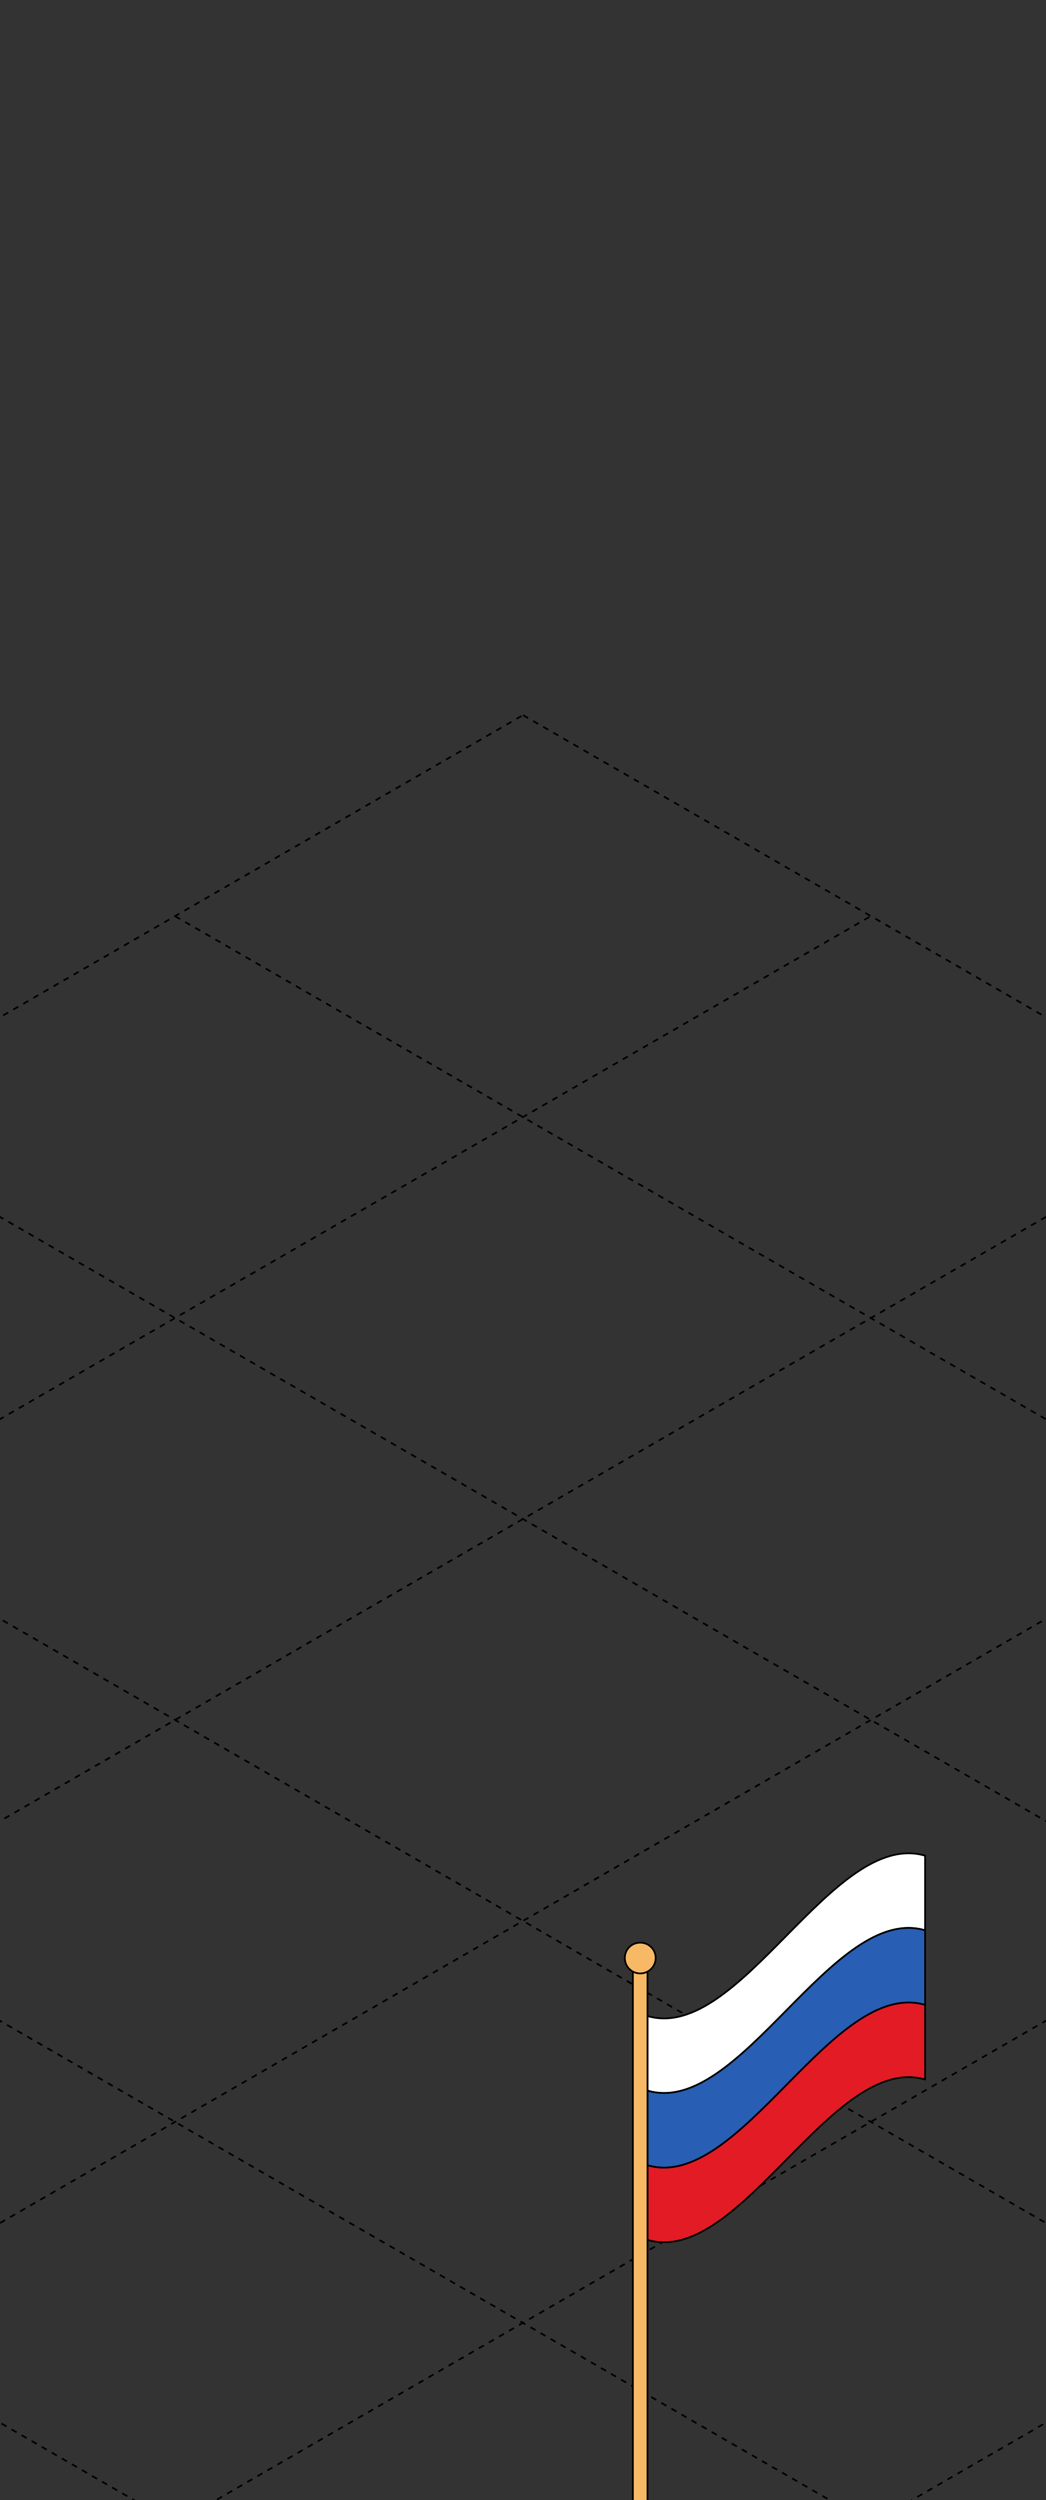 <?xml version="1.0" encoding="UTF-8"?> <svg xmlns="http://www.w3.org/2000/svg" width="360" height="860" viewBox="0 0 360 860" fill="none"><rect x="0" y="0" width="360" height="860" fill="#333333" stroke="none"/><g clip-path="url(#clip0_5436_5268)"><path d="M-777.858 799.051L419.482 1490.34" stroke="black" stroke-width="0.6" stroke-linejoin="round" stroke-dasharray="2 2"></path><path d="M-658.135 729.929L539.205 1421.21" stroke="black" stroke-width="0.6" stroke-linejoin="round" stroke-dasharray="2 2"></path><path d="M-538.378 660.787L658.962 1352.07" stroke="black" stroke-width="0.6" stroke-linejoin="round" stroke-dasharray="2 2"></path><path d="M-418.656 591.665L778.684 1282.95" stroke="black" stroke-width="0.6" stroke-linejoin="round" stroke-dasharray="2 2"></path><path d="M-298.934 522.544L898.406 1213.83" stroke="black" stroke-width="0.6" stroke-linejoin="round" stroke-dasharray="2 2"></path><path d="M-179.176 453.402L1018.16 1144.69" stroke="black" stroke-width="0.6" stroke-linejoin="round" stroke-dasharray="2 2"></path><path d="M-59.454 384.28L1137.89 1075.56" stroke="black" stroke-width="0.6" stroke-linejoin="round" stroke-dasharray="2 2"></path><path d="M60.269 315.158L1257.61 1006.44" stroke="black" stroke-width="0.6" stroke-linejoin="round" stroke-dasharray="2 2"></path><path d="M180.026 246.017L1377.37 937.301" stroke="black" stroke-width="0.6" stroke-linejoin="round" stroke-dasharray="2 2"></path><path d="M-59.496 1490.32L1137.84 799.035" stroke="black" stroke-width="0.6" stroke-linejoin="round" stroke-dasharray="2 2"></path><path d="M-179.235 1421.19L1018.1 729.903" stroke="black" stroke-width="0.6" stroke-linejoin="round" stroke-dasharray="2 2"></path><path d="M-298.958 1352.07L898.382 660.782" stroke="black" stroke-width="0.6" stroke-linejoin="round" stroke-dasharray="2 2"></path><path d="M-418.698 1282.93L778.642 591.65" stroke="black" stroke-width="0.6" stroke-linejoin="round" stroke-dasharray="2 2"></path><path d="M-538.438 1213.8L658.902 522.518" stroke="black" stroke-width="0.6" stroke-linejoin="round" stroke-dasharray="2 2"></path><path d="M-658.16 1144.68L539.18 453.396" stroke="black" stroke-width="0.6" stroke-linejoin="round" stroke-dasharray="2 2"></path><path d="M-777.9 1075.55L419.44 384.264" stroke="black" stroke-width="0.6" stroke-linejoin="round" stroke-dasharray="2 2"></path><path d="M-897.64 1006.42L299.7 315.132" stroke="black" stroke-width="0.6" stroke-linejoin="round" stroke-dasharray="2 2"></path><path d="M-1017.36 937.296L179.978 246.011" stroke="black" stroke-width="0.6" stroke-linejoin="round" stroke-dasharray="2 2"></path><path d="M318.391 664.003C286.545 654.671 254.7 728.492 222.853 719.155C222.857 710.607 222.853 702.052 222.857 693.495C254.7 702.828 286.545 629.006 318.391 638.339C318.391 646.89 318.391 655.447 318.391 664.003Z" fill="white" stroke="black" stroke-width="0.596" stroke-miterlimit="10" stroke-linecap="round" stroke-linejoin="round"></path><path d="M318.391 689.668C286.545 680.334 254.7 754.155 222.853 744.825C222.853 736.272 222.853 727.716 222.853 719.156C254.7 728.493 286.545 654.672 318.391 664.003C318.391 672.558 318.391 681.11 318.391 689.668Z" fill="#285EB3" stroke="black" stroke-width="0.596" stroke-miterlimit="10" stroke-linecap="round" stroke-linejoin="round"></path><path d="M318.393 715.328C286.546 706 254.7 779.823 222.857 770.492C222.853 761.936 222.857 753.384 222.853 744.825C254.7 754.155 286.546 680.334 318.391 689.668C318.393 698.225 318.391 706.774 318.393 715.328Z" fill="#E31B25" stroke="black" stroke-width="0.596" stroke-miterlimit="10" stroke-linecap="round" stroke-linejoin="round"></path><path d="M217.813 676.521H222.848V873.101C222.848 873.522 222.614 873.889 222.156 874.162C221.141 874.721 219.521 874.721 218.549 874.162C218.045 873.889 217.813 873.522 217.813 873.101V676.521Z" fill="#F7B965" stroke="black" stroke-width="0.596" stroke-miterlimit="10" stroke-linecap="round" stroke-linejoin="round"></path><path d="M225.661 673.513C225.661 670.56 223.263 668.251 220.352 668.251C217.394 668.251 215.042 670.56 215.042 673.513C215.042 676.476 217.394 678.838 220.352 678.838C223.263 678.838 225.661 676.476 225.661 673.513Z" fill="#F7B965" stroke="black" stroke-width="0.596" stroke-miterlimit="10" stroke-linecap="round" stroke-linejoin="round"></path></g><defs><clipPath id="clip0_5436_5268"><rect width="360" height="860" rx="16" fill="white"></rect></clipPath></defs></svg> 
